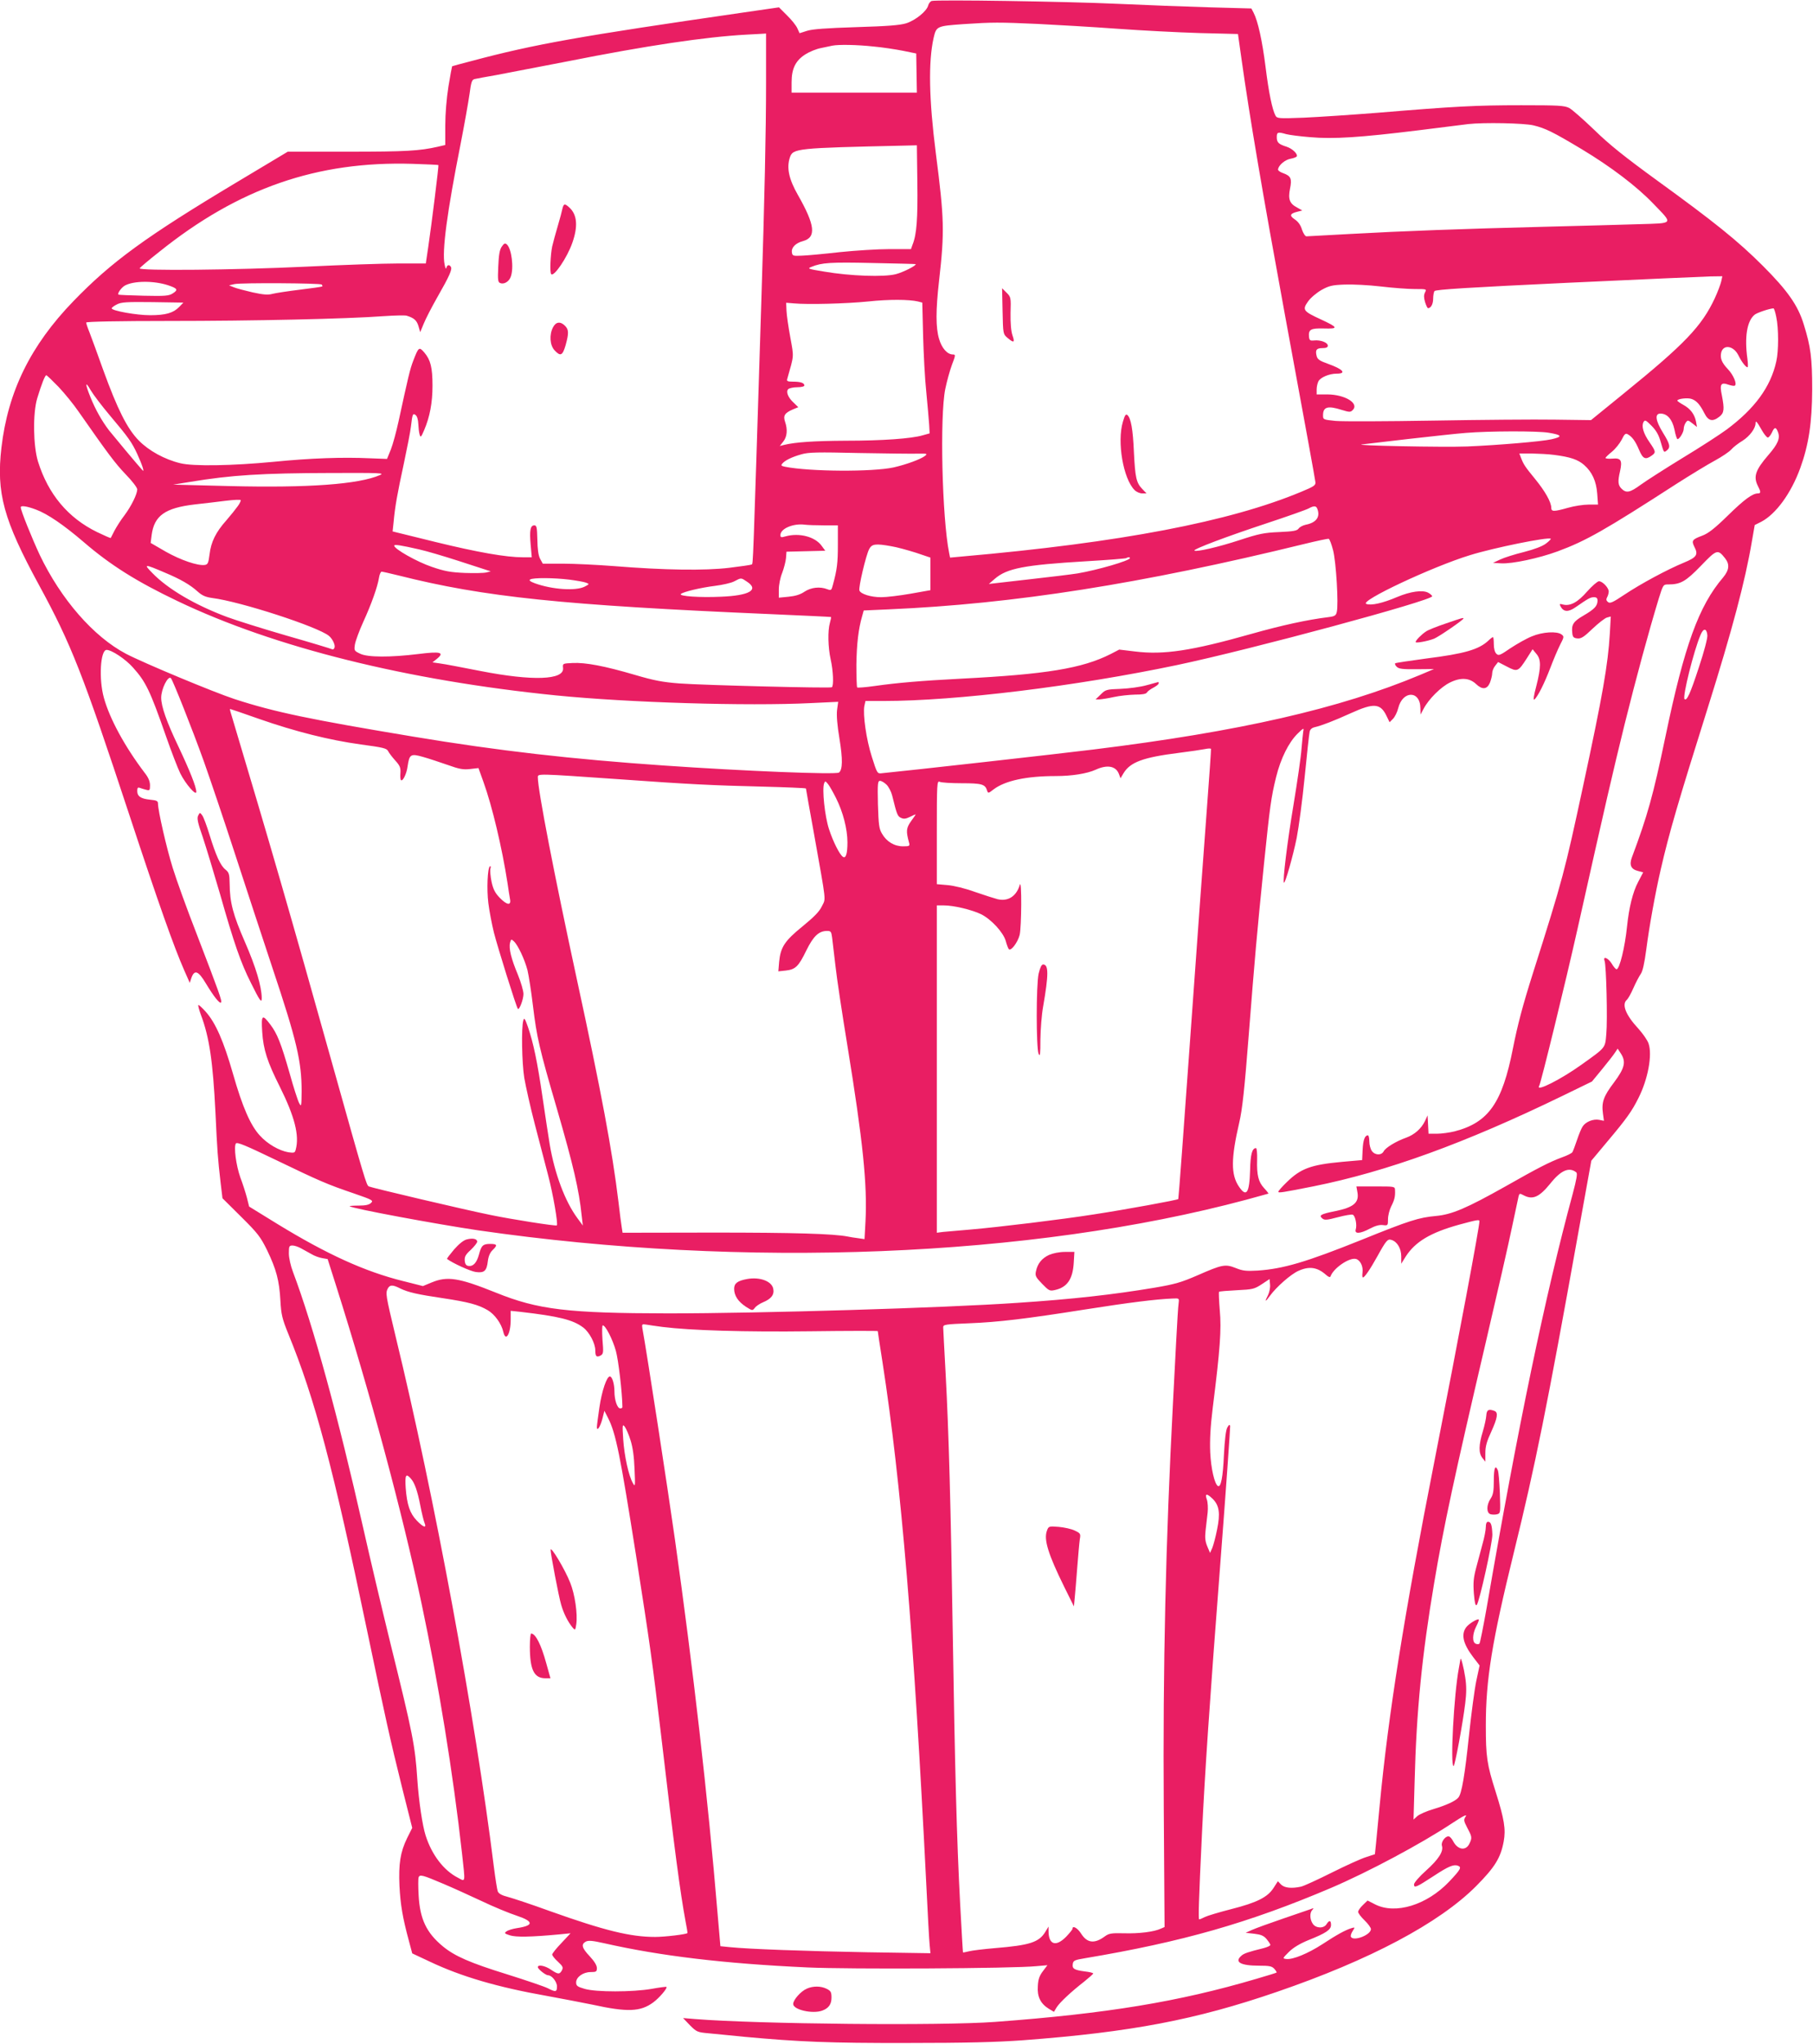 <?xml version="1.0" standalone="no"?>
<!DOCTYPE svg PUBLIC "-//W3C//DTD SVG 20010904//EN"
 "http://www.w3.org/TR/2001/REC-SVG-20010904/DTD/svg10.dtd">
<svg version="1.0" xmlns="http://www.w3.org/2000/svg"
 width="1136pt" height="1280pt" viewBox="0 0 1136 1280"
 preserveAspectRatio="xMidYMid meet">
<g transform="translate(0,1280) scale(0.1,-0.1)"
fill="#e91e63" stroke="none">
<path d="M5838 12794 c-9 -3 -19 -16 -22 -28 -9 -36 -79 -93 -138 -112 -40
-12 -115 -18 -313 -24 -187 -6 -273 -12 -308 -23 l-47 -15 -14 31 c-8 18 -37
54 -65 81 l-50 50 -228 -33 c-1022 -148 -1301 -197 -1698 -303 -66 -17 -121
-32 -122 -33 -1 -1 -12 -57 -23 -126 -12 -76 -20 -171 -20 -246 l0 -121 -47
-11 c-115 -26 -200 -31 -559 -31 l-381 0 -314 -188 c-575 -344 -790 -501
-1029 -748 -269 -278 -410 -566 -451 -917 -33 -284 13 -452 235 -860 204 -375
274 -554 567 -1442 181 -549 279 -826 344 -973 l34 -77 11 33 c19 51 43 42 89
-35 50 -83 87 -130 96 -121 8 8 -12 63 -153 430 -61 156 -128 342 -150 414
-39 125 -92 358 -92 401 0 17 -8 21 -50 25 -58 6 -80 21 -80 55 0 19 4 24 16
19 9 -3 27 -9 40 -12 22 -6 24 -3 24 28 0 24 -10 49 -34 79 -123 162 -219 338
-255 469 -33 118 -22 300 17 300 32 0 119 -58 165 -110 81 -90 107 -144 208
-433 32 -92 72 -196 89 -231 33 -66 100 -143 100 -115 0 31 -41 134 -114 288
-72 151 -106 247 -106 302 0 54 43 140 61 122 12 -13 132 -314 207 -523 38
-107 125 -364 192 -570 67 -206 173 -528 235 -715 155 -463 185 -592 185 -780
-1 -95 -2 -99 -16 -72 -8 15 -35 98 -59 185 -55 192 -78 249 -122 307 -50 66
-57 60 -50 -47 7 -111 32 -188 111 -345 92 -185 123 -304 99 -392 -5 -21 -10
-22 -46 -17 -58 10 -131 52 -178 104 -59 63 -110 180 -169 387 -59 206 -109
319 -170 388 -23 26 -45 46 -47 43 -3 -2 4 -29 15 -59 54 -142 76 -295 92
-613 11 -240 15 -290 32 -438 l12 -100 116 -115 c105 -104 122 -126 164 -211
57 -119 76 -188 83 -315 5 -88 11 -113 49 -207 168 -410 281 -836 495 -1863
112 -535 143 -677 220 -986 l62 -246 -32 -64 c-43 -88 -54 -162 -48 -299 6
-117 20 -201 59 -344 l21 -79 111 -52 c196 -93 425 -160 731 -214 94 -17 222
-42 287 -55 219 -48 301 -45 381 14 37 27 91 90 83 97 -2 2 -43 -3 -92 -12
-120 -21 -351 -21 -421 0 -45 13 -53 19 -53 40 0 34 44 65 91 65 35 0 39 3 39
25 0 17 -16 43 -45 74 -50 53 -55 75 -24 92 17 8 41 6 113 -10 352 -80 753
-128 1276 -152 258 -12 1289 -7 1434 8 l69 6 -28 -37 c-22 -29 -30 -51 -32
-94 -5 -66 17 -110 69 -142 l32 -19 16 27 c20 32 92 99 173 162 31 25 57 48
57 51 0 4 -24 10 -53 13 -66 9 -80 17 -75 47 3 21 11 25 78 36 608 102 1025
221 1540 440 234 100 562 275 757 404 71 47 98 60 87 44 -14 -22 -13 -27 10
-72 29 -54 31 -62 14 -97 -22 -49 -74 -42 -103 14 -9 17 -21 30 -29 30 -22 0
-48 -37 -41 -59 11 -35 -21 -85 -99 -155 -43 -38 -76 -77 -76 -87 0 -25 15
-18 124 53 91 60 125 74 151 64 25 -9 18 -23 -55 -100 -139 -146 -336 -207
-464 -142 l-47 24 -29 -28 c-17 -16 -30 -35 -30 -43 0 -8 18 -32 40 -53 22
-21 40 -46 40 -55 0 -36 -107 -78 -125 -49 -4 6 1 22 10 36 16 25 16 26 -7 19
-39 -12 -93 -42 -183 -101 -90 -58 -184 -97 -225 -92 -25 3 -24 4 16 44 27 27
69 52 120 73 113 45 144 66 144 96 0 30 -11 32 -28 5 -17 -28 -66 -27 -86 2
-19 27 -21 69 -3 87 10 12 8 13 -8 6 -11 -4 -90 -31 -175 -60 -85 -29 -173
-61 -195 -71 l-40 -18 54 -6 c42 -5 59 -12 77 -33 13 -16 24 -32 24 -37 0 -5
-19 -14 -42 -20 -97 -24 -124 -33 -140 -48 -45 -39 -5 -62 111 -62 65 0 81 -3
96 -20 10 -11 16 -22 14 -23 -2 -2 -60 -20 -129 -40 -485 -143 -934 -217
-1635 -269 -334 -25 -1484 -14 -1882 18 l-73 6 43 -45 c41 -41 47 -44 113 -50
38 -4 139 -13 224 -22 348 -32 534 -40 1025 -39 370 0 559 5 725 17 678 51
1082 128 1591 303 583 200 1017 430 1249 663 116 117 153 176 172 279 14 76 4
139 -51 313 -54 170 -61 217 -61 413 0 288 38 523 175 1081 136 552 209 917
405 2008 l81 448 102 122 c118 140 153 189 194 272 59 117 87 268 63 339 -6
20 -36 63 -64 94 -80 86 -106 153 -72 181 7 6 26 39 41 74 15 34 36 74 46 88
12 17 23 68 34 150 19 147 56 352 91 504 53 231 110 425 294 1010 153 487 235
795 277 1044 l18 103 40 20 c92 48 187 177 245 336 53 146 74 284 75 492 0
198 -9 268 -53 409 -36 118 -101 211 -256 366 -157 157 -307 277 -663 535
-202 147 -299 224 -393 316 -69 66 -140 129 -158 138 -30 15 -67 17 -300 17
-283 0 -416 -7 -897 -47 -165 -13 -375 -27 -466 -31 -158 -6 -167 -5 -177 13
-20 38 -42 142 -62 304 -21 166 -48 288 -75 340 l-14 27 -258 7 c-142 4 -402
14 -578 22 -326 15 -1136 27 -1167 18z m667 -144 c121 -6 344 -19 495 -30 151
-11 383 -23 516 -27 l241 -6 22 -156 c51 -363 132 -839 271 -1596 134 -726
189 -1029 192 -1053 3 -21 -7 -28 -89 -62 -448 -187 -1132 -318 -2124 -405
l-76 -7 -6 30 c-44 220 -59 854 -24 1026 10 49 29 117 42 152 23 60 23 64 6
64 -35 0 -70 39 -87 98 -21 70 -21 179 0 363 35 308 33 387 -20 798 -43 336
-48 573 -14 724 17 73 20 74 188 86 181 12 221 12 467 1z m-1705 -369 c0 -298
-9 -716 -30 -1381 -53 -1691 -51 -1629 -60 -1635 -5 -3 -68 -12 -142 -21 -152
-18 -400 -15 -723 11 -104 8 -247 15 -317 15 l-127 0 -17 31 c-11 21 -16 61
-17 120 -2 76 -4 89 -19 89 -25 0 -31 -32 -23 -121 l7 -79 -56 0 c-105 0 -282
31 -548 96 l-268 66 6 56 c9 100 24 182 64 367 21 99 42 205 45 235 9 78 12
85 30 70 9 -7 15 -30 16 -54 1 -22 4 -52 8 -66 6 -22 9 -20 29 27 35 82 52
171 52 277 0 114 -12 162 -51 208 -33 38 -36 36 -70 -52 -20 -52 -31 -99 -92
-380 -14 -64 -35 -142 -48 -175 l-24 -59 -105 4 c-174 8 -373 1 -605 -22 -261
-25 -505 -29 -585 -9 -99 24 -197 78 -260 142 -73 74 -134 196 -224 444 -35
99 -74 204 -85 233 -12 29 -21 57 -21 62 0 6 206 10 517 10 529 0 1118 13
1346 30 71 5 136 6 145 3 46 -14 63 -29 74 -65 l11 -38 22 53 c11 28 50 104
86 167 75 131 94 174 84 189 -10 16 -23 13 -28 -6 -2 -11 -7 -3 -11 20 -18 82
16 332 100 755 24 123 49 264 56 313 10 77 15 90 32 94 12 3 73 14 136 25 63
12 262 50 442 85 503 100 869 154 1123 168 33 2 75 4 93 5 l32 2 0 -309z m671
228 c57 -5 141 -18 187 -27 l83 -17 2 -123 2 -122 -392 0 -393 0 0 65 c0 85
25 136 87 175 25 16 69 34 97 39 28 6 60 13 71 15 40 8 154 6 256 -5z m4137
-494 c75 -18 122 -41 304 -150 183 -110 344 -233 444 -337 130 -135 137 -125
-89 -132 -105 -3 -370 -11 -587 -16 -517 -13 -894 -27 -1217 -45 -145 -8 -269
-15 -277 -15 -8 0 -20 19 -28 42 -8 28 -24 50 -45 64 -36 24 -31 37 20 49 l27
7 -32 18 c-48 25 -58 53 -45 118 13 63 6 80 -44 98 -20 7 -33 17 -31 25 6 27
45 59 79 65 18 3 35 10 38 14 9 14 -26 49 -63 61 -51 16 -62 27 -62 60 0 32 7
34 59 19 19 -5 86 -14 150 -19 146 -13 313 -2 679 43 152 19 293 37 312 39 97
11 349 6 408 -8z m-3860 -359 c3 -225 -4 -324 -30 -388 l-10 -28 -135 0 c-74
0 -214 -9 -311 -19 -97 -11 -204 -21 -237 -22 -56 -3 -60 -1 -63 20 -5 30 23
59 69 71 85 23 77 99 -32 290 -56 98 -71 169 -50 233 19 58 38 60 716 75 l80
2 3 -234z m-3001 110 c3 -3 -42 -366 -63 -508 l-16 -108 -172 0 c-94 0 -355
-9 -581 -20 -435 -21 -1051 -27 -1040 -10 3 5 58 52 123 103 496 398 988 569
1587 551 88 -3 161 -6 162 -8z m2990 -620 c9 -7 -77 -51 -124 -63 -73 -19
-284 -12 -448 16 -104 17 -108 19 -80 30 63 26 118 30 380 24 149 -3 271 -6
272 -7z m5048 -108 c-4 -18 -22 -66 -40 -105 -82 -176 -188 -287 -573 -599
l-203 -165 -227 3 c-125 2 -468 -1 -762 -6 -294 -5 -570 -6 -612 -2 -76 8 -78
8 -78 35 0 53 29 62 117 34 49 -15 55 -15 69 -1 42 42 -48 97 -158 98 l-68 0
0 31 c0 17 5 39 11 51 13 25 68 48 114 48 65 0 41 28 -55 62 -51 18 -65 28
-70 48 -10 38 -1 50 36 50 24 0 34 5 34 15 0 20 -45 37 -85 33 -26 -3 -30 1
-33 22 -4 47 10 55 93 53 94 -3 91 6 -19 57 -111 51 -117 60 -80 112 16 23 53
54 84 72 47 26 66 31 145 34 49 2 152 -3 227 -12 75 -9 171 -16 213 -16 74 0
75 0 64 -21 -8 -17 -8 -31 0 -60 7 -22 15 -39 19 -39 18 0 32 26 32 60 0 19 4
41 8 47 6 10 220 23 833 52 453 21 857 39 897 40 l74 1 -7 -32z m-9733 -24
c60 -20 66 -29 31 -51 -24 -16 -47 -18 -182 -15 -86 2 -157 5 -159 7 -8 7 19
45 41 57 56 30 179 31 269 2z m964 4 c4 -5 5 -10 3 -12 -2 -2 -65 -11 -139
-20 -74 -9 -152 -21 -172 -26 -28 -8 -56 -6 -125 9 -48 11 -101 25 -118 32
l-30 12 35 8 c45 9 536 6 546 -3z m3736 -106 l27 -7 5 -205 c3 -113 11 -272
20 -355 8 -82 16 -175 18 -205 l3 -54 -43 -12 c-71 -21 -254 -34 -482 -34
-198 -1 -316 -9 -386 -26 l-28 -7 22 28 c24 30 28 75 11 124 -13 38 -2 55 49
77 l34 14 -29 28 c-35 32 -50 69 -34 85 6 6 32 12 56 12 27 0 45 5 45 11 0 16
-24 24 -72 24 -34 0 -40 3 -35 18 43 152 42 131 19 259 -12 65 -23 140 -24
168 l-2 49 49 -4 c87 -8 325 -2 465 12 130 14 256 13 312 0z m-4629 -34 c-37
-38 -84 -52 -183 -52 -85 0 -240 28 -240 43 0 5 15 16 33 25 27 14 62 16 224
14 l192 -3 -26 -27z m10007 -64 c15 -69 15 -214 0 -277 -35 -160 -135 -296
-311 -427 -42 -31 -167 -112 -278 -179 -111 -68 -228 -143 -261 -167 -67 -49
-90 -54 -120 -24 -22 22 -24 45 -9 109 15 68 6 84 -47 79 -24 -2 -44 0 -44 4
0 4 18 21 40 39 22 18 49 52 61 75 17 35 24 42 37 35 28 -15 49 -43 72 -98 24
-57 40 -64 78 -37 29 20 28 26 -12 84 -39 56 -52 101 -38 127 9 15 14 13 50
-23 29 -29 45 -57 57 -99 21 -72 20 -71 40 -55 23 19 19 39 -25 110 -47 76
-53 120 -16 120 43 0 74 -36 88 -100 6 -33 15 -60 19 -60 13 0 39 44 39 65 0
12 6 29 13 39 12 16 14 16 41 -5 l29 -23 -6 34 c-9 46 -36 81 -80 105 -20 11
-37 23 -37 26 0 12 67 20 91 10 30 -11 51 -35 78 -88 25 -50 52 -56 95 -22 29
23 32 46 15 133 -15 70 -6 84 41 67 18 -6 36 -9 40 -6 16 10 -10 69 -44 104
-39 41 -49 69 -41 104 14 52 77 42 107 -17 21 -43 47 -76 58 -76 3 0 3 24 -1
53 -19 135 -3 237 45 276 14 12 90 38 118 40 4 1 12 -24 18 -55z m-10764 -436
c38 -40 96 -111 128 -158 181 -259 227 -321 293 -390 42 -43 73 -84 73 -95 -1
-31 -37 -104 -80 -162 -22 -28 -49 -71 -62 -95 -12 -24 -23 -45 -24 -47 -2 -2
-40 15 -86 37 -182 89 -306 237 -370 442 -30 98 -33 301 -5 395 27 89 49 145
57 145 4 0 38 -33 76 -72z m321 -178 c120 -142 139 -170 173 -243 32 -70 47
-118 33 -102 -28 30 -183 216 -210 250 -45 59 -86 132 -116 207 -35 87 -34
106 2 43 16 -27 69 -97 118 -155z m10350 -90 c15 -27 33 -50 40 -50 6 0 17 14
25 30 16 37 26 38 39 3 14 -38 -1 -74 -61 -143 -81 -94 -95 -135 -65 -194 19
-36 19 -46 0 -46 -34 0 -85 -37 -190 -140 -83 -81 -122 -111 -160 -125 -62
-23 -67 -31 -49 -68 27 -51 16 -67 -66 -101 -102 -42 -268 -131 -373 -201 -72
-48 -89 -56 -102 -45 -11 9 -12 17 -5 30 6 10 10 27 10 36 0 23 -39 64 -61 64
-9 0 -43 -29 -74 -64 -59 -68 -106 -93 -151 -82 -22 6 -24 5 -15 -13 19 -34
48 -35 93 -4 81 56 93 63 116 63 16 0 22 -6 22 -22 -1 -33 -18 -52 -88 -93
-64 -37 -77 -57 -70 -111 2 -23 9 -30 31 -32 23 -3 41 8 96 61 37 35 78 67 91
70 l23 6 -6 -107 c-12 -197 -44 -381 -168 -957 -115 -534 -125 -575 -314
-1170 -65 -205 -96 -324 -125 -470 -67 -342 -153 -465 -365 -520 -32 -8 -83
-15 -112 -15 l-52 0 -3 58 -3 57 -16 -35 c-23 -48 -66 -86 -119 -105 -62 -22
-128 -62 -140 -85 -14 -27 -55 -25 -74 2 -9 12 -16 39 -16 60 0 21 -4 38 -9
38 -19 0 -30 -29 -33 -90 l-3 -65 -125 -11 c-195 -18 -259 -41 -347 -127 -29
-28 -53 -55 -53 -60 0 -9 20 -6 222 34 457 92 946 269 1558 566 l185 90 65 79
c36 44 72 90 80 103 l16 24 19 -29 c35 -53 26 -92 -42 -183 -66 -87 -79 -124
-69 -196 l6 -44 -30 6 c-37 7 -84 -12 -103 -41 -8 -11 -24 -50 -36 -86 -12
-36 -25 -70 -29 -76 -4 -6 -33 -21 -65 -32 -78 -29 -152 -67 -351 -180 -247
-139 -339 -178 -439 -187 -107 -10 -163 -27 -467 -150 -346 -139 -489 -181
-650 -192 -71 -4 -93 -2 -137 16 -66 26 -85 22 -238 -45 -104 -45 -141 -56
-270 -78 -263 -44 -514 -72 -860 -95 -464 -32 -1607 -66 -2190 -66 -627 1
-814 23 -1078 130 -232 93 -304 105 -404 63 l-53 -22 -123 31 c-242 60 -480
169 -789 358 l-177 109 -14 56 c-8 30 -26 87 -41 126 -27 77 -42 191 -28 213
8 10 59 -11 248 -102 276 -133 324 -154 492 -211 116 -40 123 -44 107 -59 -12
-12 -34 -17 -77 -17 -34 0 -59 -2 -57 -4 13 -14 548 -113 806 -151 1666 -241
3461 -170 4813 192 74 20 136 37 138 38 1 1 -11 17 -27 34 -36 39 -47 81 -44
179 1 39 -2 72 -7 72 -24 0 -35 -38 -37 -137 -4 -145 -23 -174 -70 -104 -51
75 -50 176 2 401 19 81 33 207 60 555 38 484 49 611 95 1065 37 361 45 418 76
544 29 117 79 217 135 272 37 36 40 37 35 14 -2 -14 -7 -63 -11 -110 -3 -47
-26 -204 -50 -350 -39 -232 -69 -478 -60 -488 7 -8 57 167 80 281 13 67 36
239 50 382 14 143 28 270 31 282 3 15 14 25 32 29 43 10 119 39 227 88 143 65
185 62 223 -18 l19 -39 21 21 c12 12 27 42 33 67 28 112 138 112 139 0 l1 -40
19 36 c32 61 108 137 166 165 67 33 122 29 163 -10 39 -37 69 -34 87 9 7 19
14 45 14 59 0 13 8 34 19 47 l18 23 56 -29 c65 -34 70 -32 125 54 l35 55 23
-28 c31 -35 31 -83 0 -204 -16 -59 -20 -89 -12 -83 21 17 63 101 100 198 19
50 46 114 61 144 26 50 26 53 9 66 -29 21 -118 16 -185 -12 -33 -13 -93 -47
-134 -74 -67 -46 -75 -49 -89 -35 -10 9 -16 33 -16 60 0 24 -2 44 -5 44 -3 0
-16 -9 -28 -21 -60 -57 -151 -83 -390 -113 -104 -14 -191 -27 -195 -30 -3 -4
1 -14 10 -22 13 -13 38 -16 124 -15 l109 1 -85 -36 c-506 -212 -1132 -355
-2050 -468 -217 -27 -1155 -132 -1330 -149 -23 -2 -26 5 -57 103 -35 108 -57
266 -47 319 l7 31 111 0 c458 0 1207 92 1841 225 466 98 1602 405 1599 431 -1
5 -12 15 -25 22 -35 19 -112 8 -195 -27 -89 -38 -163 -55 -193 -43 -46 17 414
233 649 305 151 47 494 116 507 103 2 -2 -11 -16 -30 -30 -22 -17 -72 -36
-138 -53 -57 -14 -124 -35 -149 -47 l-45 -21 51 -3 c69 -4 237 32 354 75 178
66 293 131 745 423 88 56 196 122 241 146 44 24 90 55 102 69 12 14 44 39 71
55 44 28 81 77 81 109 0 20 9 11 37 -39z m-1333 -20 c85 -14 89 -25 17 -41
-61 -14 -338 -37 -527 -45 -151 -6 -734 6 -659 13 17 2 147 17 290 34 143 16
305 34 360 38 144 12 450 13 519 1z m-3954 -131 c60 1 63 0 46 -14 -27 -21
-117 -54 -196 -72 -131 -29 -525 -27 -681 4 -24 5 -27 8 -17 20 17 20 59 41
120 58 44 13 103 14 358 8 168 -3 334 -5 370 -4z m3990 -8 c100 -13 147 -29
186 -63 50 -44 76 -101 82 -180 l5 -68 -59 0 c-33 0 -91 -9 -129 -20 -89 -25
-105 -25 -105 0 0 35 -38 103 -101 180 -64 78 -73 92 -89 134 l-10 26 78 0
c42 -1 106 -4 142 -9z m-7359 -126 c-133 -58 -448 -81 -941 -69 l-355 9 105
17 c260 43 448 55 890 56 302 1 332 0 301 -13z m-892 -196 c-12 -17 -44 -57
-71 -88 -66 -74 -96 -135 -105 -213 -7 -55 -11 -63 -30 -66 -44 -6 -150 30
-244 83 l-95 55 6 48 c16 123 84 171 270 193 58 6 146 17 195 23 50 6 91 8 93
4 2 -4 -6 -22 -19 -39z m-1264 -20 c73 -27 175 -97 300 -204 167 -144 333
-248 587 -369 608 -291 1440 -497 2373 -591 452 -45 1196 -68 1598 -48 l169 8
-7 -51 c-4 -34 1 -96 15 -180 21 -128 20 -194 -3 -212 -19 -14 -593 9 -1097
44 -579 40 -1035 92 -1565 180 -650 108 -873 154 -1125 236 -131 43 -568 225
-681 284 -203 107 -407 341 -540 619 -49 105 -119 278 -119 298 0 13 39 7 95
-14z m8029 5 c20 -51 -6 -87 -72 -100 -18 -4 -38 -14 -45 -24 -10 -14 -33 -18
-122 -22 -96 -4 -128 -11 -250 -51 -131 -43 -270 -75 -281 -65 -8 9 202 88
450 170 133 44 252 86 266 94 33 18 47 17 54 -2z m-3093 -104 l89 0 0 -122 c0
-114 -5 -154 -31 -250 -9 -35 -11 -37 -35 -28 -46 18 -102 12 -144 -16 -26
-18 -58 -27 -99 -31 l-61 -6 0 51 c0 29 9 75 21 104 11 29 22 71 24 93 l3 40
121 3 122 3 -22 30 c-41 58 -141 84 -227 60 -27 -8 -32 -7 -32 8 0 41 82 75
154 65 16 -2 68 -4 117 -4z m3192 -156 c19 -73 35 -340 23 -387 -5 -22 -13
-27 -54 -32 -130 -16 -287 -50 -482 -105 -375 -106 -549 -132 -727 -110 l-100
12 -54 -28 c-178 -90 -405 -127 -934 -154 -251 -13 -404 -26 -544 -46 -57 -8
-106 -12 -110 -9 -3 4 -5 68 -5 143 2 131 13 224 36 303 l10 36 157 7 c785 34
1584 160 2606 410 77 19 145 33 150 32 6 -1 18 -34 28 -72z m-5725 5 c45 -10
153 -42 240 -70 86 -28 168 -54 182 -59 l25 -8 -28 -7 c-15 -4 -75 -5 -135 -3
-88 4 -125 10 -206 38 -92 31 -236 112 -236 133 0 9 40 3 158 -24z m2958 20
c32 -5 101 -24 152 -40 l92 -31 0 -102 0 -102 -124 -22 c-68 -12 -151 -22
-185 -22 -64 0 -128 20 -136 42 -7 18 41 221 61 259 17 33 40 36 140 18z
m5223 -75 c30 -38 26 -74 -12 -120 -153 -179 -243 -427 -362 -999 -77 -369
-112 -493 -210 -755 -17 -46 -6 -73 37 -84 l34 -9 -32 -61 c-33 -62 -57 -160
-69 -276 -13 -130 -47 -270 -66 -270 -5 0 -19 16 -30 35 -22 36 -57 50 -45 18
11 -28 19 -372 11 -457 -8 -91 -1 -83 -155 -193 -128 -92 -290 -174 -266 -134
11 17 167 655 241 986 176 787 220 976 295 1281 74 297 149 573 214 787 27 86
28 87 59 87 77 0 109 18 204 116 100 104 106 106 152 48z m-3729 1 c0 -16
-204 -75 -328 -96 -37 -6 -177 -23 -311 -38 l-245 -28 37 32 c76 66 185 87
571 110 137 8 251 17 254 20 7 6 22 7 22 0z m-6047 -91 c96 -40 159 -76 206
-119 28 -25 49 -34 91 -40 176 -22 662 -180 731 -237 23 -19 41 -58 35 -74 -3
-9 -10 -13 -15 -10 -5 3 -133 42 -284 85 -152 44 -320 97 -374 117 -201 75
-371 175 -468 275 -57 58 -53 59 78 3z m1465 -18 c535 -135 1027 -186 2332
-242 206 -9 376 -17 377 -18 2 -1 -2 -18 -7 -37 -14 -48 -12 -153 5 -229 16
-71 20 -166 7 -174 -11 -7 -811 13 -955 24 -104 8 -158 18 -280 54 -188 55
-307 78 -389 74 -62 -3 -63 -3 -60 -31 9 -76 -191 -83 -518 -19 -113 22 -226
44 -252 47 l-48 7 25 20 c54 43 27 50 -116 32 -172 -21 -315 -21 -362 2 -38
18 -39 20 -33 59 4 22 27 85 52 140 51 111 90 221 99 278 3 20 11 37 16 37 6
0 54 -11 107 -24z m1070 -26 c45 -6 92 -14 104 -19 22 -8 22 -9 -9 -25 -56
-28 -203 -18 -311 21 -30 11 -39 19 -30 24 18 12 147 11 246 -1z m1113 -13
c77 -51 15 -87 -165 -94 -129 -6 -264 3 -250 17 15 14 125 40 214 51 47 6 101
18 120 28 46 24 42 24 81 -2z m6017 -335 c2 -18 -20 -102 -54 -204 -53 -162
-75 -210 -89 -196 -14 14 58 303 100 401 18 45 39 44 43 -1z m-9078 -523 c232
-81 444 -134 640 -161 141 -19 163 -24 172 -42 6 -12 26 -38 45 -59 29 -32 34
-45 32 -77 -2 -22 0 -42 3 -45 11 -12 36 39 42 86 11 75 19 81 96 59 36 -10
105 -33 154 -50 75 -27 99 -31 142 -26 l52 6 31 -86 c55 -152 117 -414 151
-634 6 -41 13 -87 16 -102 8 -41 -21 -36 -66 11 -28 29 -40 53 -50 99 -7 34
-10 70 -7 82 3 11 2 18 -3 15 -15 -9 -21 -143 -10 -231 6 -49 22 -132 35 -185
23 -90 141 -469 150 -477 9 -9 35 60 35 93 0 20 -16 74 -35 121 -42 100 -58
165 -49 200 6 23 8 24 24 9 25 -23 67 -112 85 -180 8 -33 24 -136 35 -228 23
-190 39 -263 150 -642 103 -356 138 -505 155 -670 l7 -60 -36 49 c-76 104
-140 275 -171 456 -8 47 -28 180 -45 295 -33 227 -58 344 -92 444 -19 54 -24
60 -29 40 -13 -45 -9 -264 6 -359 9 -52 38 -183 66 -290 28 -107 66 -252 84
-322 31 -118 63 -304 54 -312 -5 -6 -289 39 -414 65 -164 33 -749 171 -764
179 -15 8 -23 33 -231 775 -262 935 -383 1353 -636 2198 -3 9 -4 17 -2 17 2 0
82 -27 178 -61z m5941 -579 c-16 -212 -62 -844 -102 -1405 -40 -561 -74 -1022
-76 -1024 -4 -6 -332 -66 -528 -96 -203 -32 -599 -80 -775 -95 -74 -6 -152
-13 -172 -15 l-38 -5 0 1025 0 1025 43 0 c64 0 175 -27 234 -55 64 -32 139
-113 155 -168 6 -23 15 -46 19 -51 13 -15 56 42 68 89 12 49 14 355 1 314 -21
-72 -74 -106 -140 -90 -19 5 -82 25 -140 45 -60 22 -134 40 -172 43 l-68 6 0
325 c0 305 1 324 18 316 9 -5 71 -9 138 -9 126 0 147 -6 159 -46 6 -18 8 -18
40 7 72 55 206 84 390 84 101 0 196 15 251 40 72 33 126 23 145 -27 l10 -27
19 32 c42 69 122 99 345 127 72 9 146 20 165 24 19 4 36 5 38 1 1 -3 -11 -179
-27 -390z m-3681 200 c429 -31 594 -39 893 -46 152 -4 277 -9 277 -12 0 -2 22
-128 50 -281 80 -449 75 -404 50 -456 -16 -34 -49 -67 -121 -126 -112 -91
-138 -130 -147 -222 l-5 -60 47 5 c61 7 80 26 129 127 44 89 78 121 129 121
24 0 27 -4 32 -42 3 -24 12 -104 21 -178 8 -74 42 -299 75 -500 97 -597 125
-867 113 -1100 l-6 -110 -41 6 c-23 3 -51 7 -63 10 -90 18 -342 25 -840 25
l-572 -1 -5 32 c-3 18 -13 92 -21 163 -38 315 -108 690 -260 1390 -143 661
-245 1188 -245 1267 0 24 -7 24 510 -12z m1358 -117 c44 -87 72 -195 72 -278
0 -71 -10 -103 -28 -91 -20 12 -62 95 -87 172 -27 80 -45 253 -31 289 6 15 8
15 25 -6 10 -13 32 -52 49 -86z m317 83 c13 -13 29 -43 35 -67 30 -122 34
-131 56 -141 17 -8 30 -6 55 6 17 9 34 16 36 16 2 0 -11 -19 -28 -42 -31 -44
-33 -62 -13 -135 6 -21 3 -23 -38 -23 -54 0 -103 29 -132 80 -18 30 -21 56
-25 183 -3 132 -1 147 13 147 9 0 28 -11 41 -24z m4322 -2428 c8 -7 2 -42 -23
-136 -171 -630 -344 -1461 -539 -2592 -21 -118 -41 -219 -45 -223 -3 -4 -14
-5 -23 -1 -23 9 -22 60 3 109 11 21 18 40 16 43 -8 7 -65 -28 -80 -50 -32 -45
-18 -103 45 -186 l40 -52 -21 -98 c-11 -53 -31 -204 -45 -335 -26 -251 -46
-370 -67 -394 -18 -22 -75 -48 -158 -73 -41 -12 -86 -32 -99 -43 l-24 -22 7
245 c11 433 46 785 122 1235 60 357 127 668 324 1510 71 303 145 627 164 720
20 94 38 180 41 192 5 20 7 21 33 7 56 -29 97 -11 166 74 66 83 118 106 163
70z m-607 -306 c0 -35 -127 -714 -281 -1497 -193 -980 -290 -1594 -344 -2160
-9 -93 -19 -201 -23 -239 l-7 -68 -55 -18 c-30 -9 -127 -53 -215 -97 -88 -44
-175 -84 -193 -88 -60 -13 -103 -8 -125 13 l-20 21 -27 -42 c-37 -58 -104 -92
-266 -133 -74 -19 -148 -41 -164 -49 -16 -8 -32 -15 -36 -15 -6 0 -3 111 17
530 18 380 48 826 115 1694 36 466 63 856 62 865 -3 12 -7 10 -18 -9 -9 -16
-16 -77 -21 -170 -6 -141 -19 -207 -38 -196 -21 14 -43 108 -48 211 -3 79 1
157 16 280 46 365 55 491 44 609 -5 61 -7 113 -5 116 2 3 52 7 111 10 100 5
110 7 156 37 l50 33 3 -35 c2 -18 -4 -47 -12 -64 -24 -46 -19 -48 12 -5 40 55
130 134 177 155 68 31 119 24 174 -25 16 -14 25 -17 28 -9 18 51 117 119 159
109 28 -8 47 -47 41 -88 -2 -16 -1 -28 3 -28 10 0 44 49 89 130 57 103 66 113
90 105 36 -11 61 -54 61 -103 l0 -46 28 45 c60 93 155 150 336 200 111 30 126
33 126 21z m-7383 -170 c17 -9 46 -26 65 -36 18 -11 48 -22 67 -25 l34 -6 54
-170 c214 -676 411 -1406 533 -1980 108 -509 199 -1070 255 -1572 21 -191 23
-178 -26 -152 -88 45 -163 142 -202 264 -20 62 -43 217 -52 350 -14 214 -28
285 -169 855 -52 212 -129 538 -171 725 -157 696 -311 1259 -439 1599 -15 39
-26 89 -26 117 0 44 2 49 23 49 12 0 36 -8 54 -18z m621 -251 c50 -24 106 -37
268 -61 159 -24 220 -40 280 -75 44 -26 86 -84 98 -137 15 -64 46 -11 46 78
l0 55 58 -6 c243 -28 333 -50 397 -99 38 -29 75 -99 75 -142 0 -39 8 -46 33
-33 18 10 19 18 12 100 -3 49 -3 89 2 89 17 0 62 -88 82 -160 16 -57 40 -262
41 -352 0 -5 -6 -8 -14 -8 -18 0 -36 52 -36 106 0 47 -14 94 -29 94 -19 0 -50
-90 -65 -193 -9 -59 -16 -115 -16 -124 0 -31 22 3 35 54 l12 48 22 -43 c50
-97 76 -229 177 -867 88 -562 101 -657 155 -1110 86 -736 122 -1002 154 -1174
8 -41 14 -76 12 -77 -8 -8 -142 -24 -202 -24 -154 0 -315 39 -660 162 -115 42
-234 81 -264 89 -36 9 -56 20 -62 34 -4 11 -15 79 -24 150 -117 943 -373 2326
-616 3325 -63 263 -64 271 -49 301 13 24 31 24 78 0z m4877 -93 c-3 -18 -9
-123 -15 -233 -6 -110 -15 -283 -20 -385 -46 -876 -64 -1660 -58 -2541 l5
-747 -23 -10 c-42 -20 -139 -32 -231 -29 -81 2 -95 -1 -121 -20 -64 -47 -110
-42 -148 18 -22 35 -54 53 -54 30 0 -5 -18 -27 -40 -50 -64 -65 -110 -50 -110
37 l0 27 -20 -33 c-40 -66 -98 -84 -315 -102 -71 -6 -145 -15 -164 -20 -19 -5
-36 -8 -37 -7 -1 1 -9 139 -18 307 -21 395 -33 857 -46 1685 -12 789 -25 1269
-45 1637 -8 147 -15 276 -15 286 0 17 13 19 163 25 179 7 350 27 723 86 280
44 448 65 551 69 42 2 42 2 38 -30z m-3233 -148 c176 -22 515 -32 926 -27 232
3 422 3 422 1 0 -2 13 -91 30 -197 117 -756 196 -1701 275 -3287 8 -168 17
-329 20 -359 l5 -53 -392 6 c-390 7 -747 20 -864 32 l-60 6 -18 207 c-60 722
-153 1533 -267 2341 -41 292 -176 1171 -204 1322 -4 25 -2 27 23 23 15 -3 61
-9 104 -15z m-201 -710 c14 -44 22 -102 25 -180 5 -109 4 -114 -11 -87 -26 46
-53 169 -60 273 -6 92 -5 98 10 79 8 -11 25 -49 36 -85z m-1378 -238 c25 -27
43 -79 61 -172 9 -47 21 -95 26 -107 15 -36 -8 -28 -49 15 -43 45 -61 99 -69
204 -5 81 1 93 31 60z m5027 -130 c40 -41 47 -90 26 -191 -9 -46 -23 -98 -30
-115 l-14 -31 -17 40 c-13 31 -16 54 -11 100 4 33 10 83 13 112 3 28 1 66 -5
82 -14 40 0 40 38 3z m-4825 -2408 c55 -23 163 -72 240 -108 77 -37 177 -78
223 -93 108 -36 108 -62 0 -78 -26 -4 -55 -13 -64 -20 -16 -11 -13 -14 21 -25
38 -12 129 -11 310 6 l70 7 -57 -61 c-32 -33 -58 -66 -58 -72 0 -7 16 -27 36
-45 31 -29 34 -36 25 -54 -15 -27 -24 -26 -69 4 -36 25 -82 34 -82 16 0 -12
49 -51 64 -51 24 0 56 -41 56 -70 0 -35 -8 -37 -58 -11 -20 10 -134 49 -252
86 -236 73 -331 115 -405 176 -103 85 -144 171 -152 321 -3 53 -3 103 0 111 7
20 25 15 152 -39z"/>
<path d="M6282 10852 c3 -143 3 -144 31 -168 40 -34 47 -30 31 16 -9 27 -13
75 -12 140 3 97 2 100 -25 127 l-28 28 3 -143z"/>
<path d="M7036 10159 c-38 -126 2 -357 73 -428 12 -12 33 -21 48 -21 l27 0
-27 28 c-37 39 -44 70 -52 229 -6 145 -19 215 -41 234 -10 8 -16 -1 -28 -42z"/>
<path d="M3524 11493 c-3 -16 -16 -64 -29 -108 -13 -44 -29 -102 -35 -128 -11
-53 -16 -165 -6 -174 17 -18 100 104 132 196 36 102 31 175 -17 220 -30 28
-37 27 -45 -6z"/>
<path d="M3143 11254 c-13 -20 -18 -53 -21 -124 -4 -84 -2 -98 13 -103 23 -9
54 9 65 39 21 54 6 178 -25 204 -11 9 -17 6 -32 -16z"/>
<path d="M3465 10750 c-24 -46 -20 -112 10 -144 37 -40 50 -33 69 32 21 76 20
98 -4 122 -29 29 -57 25 -75 -10z"/>
<path d="M9058 8895 c-54 -18 -109 -40 -122 -49 -28 -18 -66 -56 -66 -67 0 -8
74 5 115 21 27 10 185 118 185 127 0 6 -14 2 -112 -32z"/>
<path d="M7185 8509 c-38 -11 -112 -21 -164 -23 -89 -3 -94 -5 -124 -35 l-32
-31 25 0 c14 1 54 7 90 15 36 8 95 14 132 15 46 0 70 4 75 14 4 7 23 21 41 30
17 9 32 21 32 26 0 6 -1 10 -2 9 -2 0 -34 -10 -73 -20z"/>
<path d="M8505 5336 c13 -67 -22 -97 -140 -121 -90 -18 -103 -26 -79 -46 14
-11 28 -10 96 8 45 12 87 19 94 16 16 -6 28 -64 19 -92 -9 -30 27 -28 89 5 32
17 60 25 81 22 31 -4 32 -3 32 37 0 22 9 58 20 80 21 41 26 62 24 103 -1 22
-4 22 -121 22 l-121 0 6 -34z"/>
<path d="M2924 5038 c-20 -5 -49 -29 -79 -63 -26 -31 -46 -57 -44 -59 34 -26
148 -78 181 -82 53 -7 68 7 75 70 4 30 14 52 29 67 33 31 30 39 -15 39 -45 0
-55 -10 -70 -67 -14 -51 -36 -75 -65 -71 -15 2 -22 11 -24 33 -2 25 5 38 38
68 22 21 40 44 40 51 0 18 -28 24 -66 14z"/>
<path d="M6573 4941 c-45 -21 -72 -54 -82 -103 -6 -27 -1 -37 39 -78 42 -43
47 -46 79 -39 78 17 113 68 119 172 l4 67 -58 0 c-36 0 -75 -8 -101 -19z"/>
<path d="M4680 4790 c-59 -11 -80 -27 -80 -61 0 -43 25 -80 73 -112 41 -26 42
-26 57 -7 8 11 31 26 50 34 53 22 73 48 65 86 -10 47 -85 75 -165 60z"/>
<path d="M6508 6703 c-16 -72 -16 -465 0 -503 9 -20 11 -1 11 91 1 64 8 156
17 205 35 201 35 264 0 264 -10 0 -19 -20 -28 -57z"/>
<path d="M9313 3936 c-1 -18 -11 -64 -22 -101 -26 -84 -27 -136 -2 -166 l18
-23 0 55 c0 41 9 73 37 133 39 86 45 121 20 130 -36 14 -49 7 -51 -28z"/>
<path d="M9360 3528 c0 -66 -4 -89 -20 -113 -27 -40 -27 -91 0 -98 11 -3 30
-3 41 0 21 6 21 10 17 132 -3 69 -8 134 -13 144 -16 37 -25 13 -25 -65z"/>
<path d="M9310 3238 c0 -18 -9 -67 -21 -108 -11 -41 -29 -109 -40 -150 -16
-61 -19 -91 -14 -159 5 -59 10 -80 18 -72 16 16 99 390 98 441 -2 59 -9 80
-27 80 -9 0 -14 -11 -14 -32z"/>
<path d="M9151 2409 c-1 -4 -5 -29 -10 -56 -31 -163 -55 -613 -33 -613 8 0 57
263 73 394 8 63 8 110 0 161 -9 61 -28 134 -30 114z"/>
<path d="M3450 3094 c0 -25 51 -293 66 -343 16 -56 43 -109 73 -145 15 -17 16
-16 22 23 9 65 -9 187 -38 259 -33 84 -123 234 -123 206z"/>
<path d="M3320 2489 c0 -145 26 -199 97 -199 l32 0 -26 93 c-32 117 -67 187
-95 187 -4 0 -8 -36 -8 -81z"/>
<path d="M6560 3214 c-21 -55 8 -148 108 -351 l61 -123 5 53 c3 28 10 115 16
192 6 77 13 156 16 176 6 34 4 37 -32 54 -20 10 -66 20 -100 23 -62 5 -64 4
-74 -24z"/>
<path d="M1242 7693 c-9 -16 -4 -43 28 -134 21 -63 70 -225 109 -359 88 -310
130 -430 193 -555 56 -113 68 -130 68 -95 -1 73 -36 192 -105 350 -75 172 -95
248 -96 364 -1 62 -4 72 -26 90 -31 24 -60 87 -101 221 -17 55 -37 109 -45
119 -14 19 -15 19 -25 -1z"/>
<path d="M5055 346 c-37 -16 -85 -70 -85 -96 0 -36 122 -64 183 -41 40 15 57
40 57 81 0 34 -4 42 -30 55 -35 18 -85 19 -125 1z"/>
</g>
</svg>
